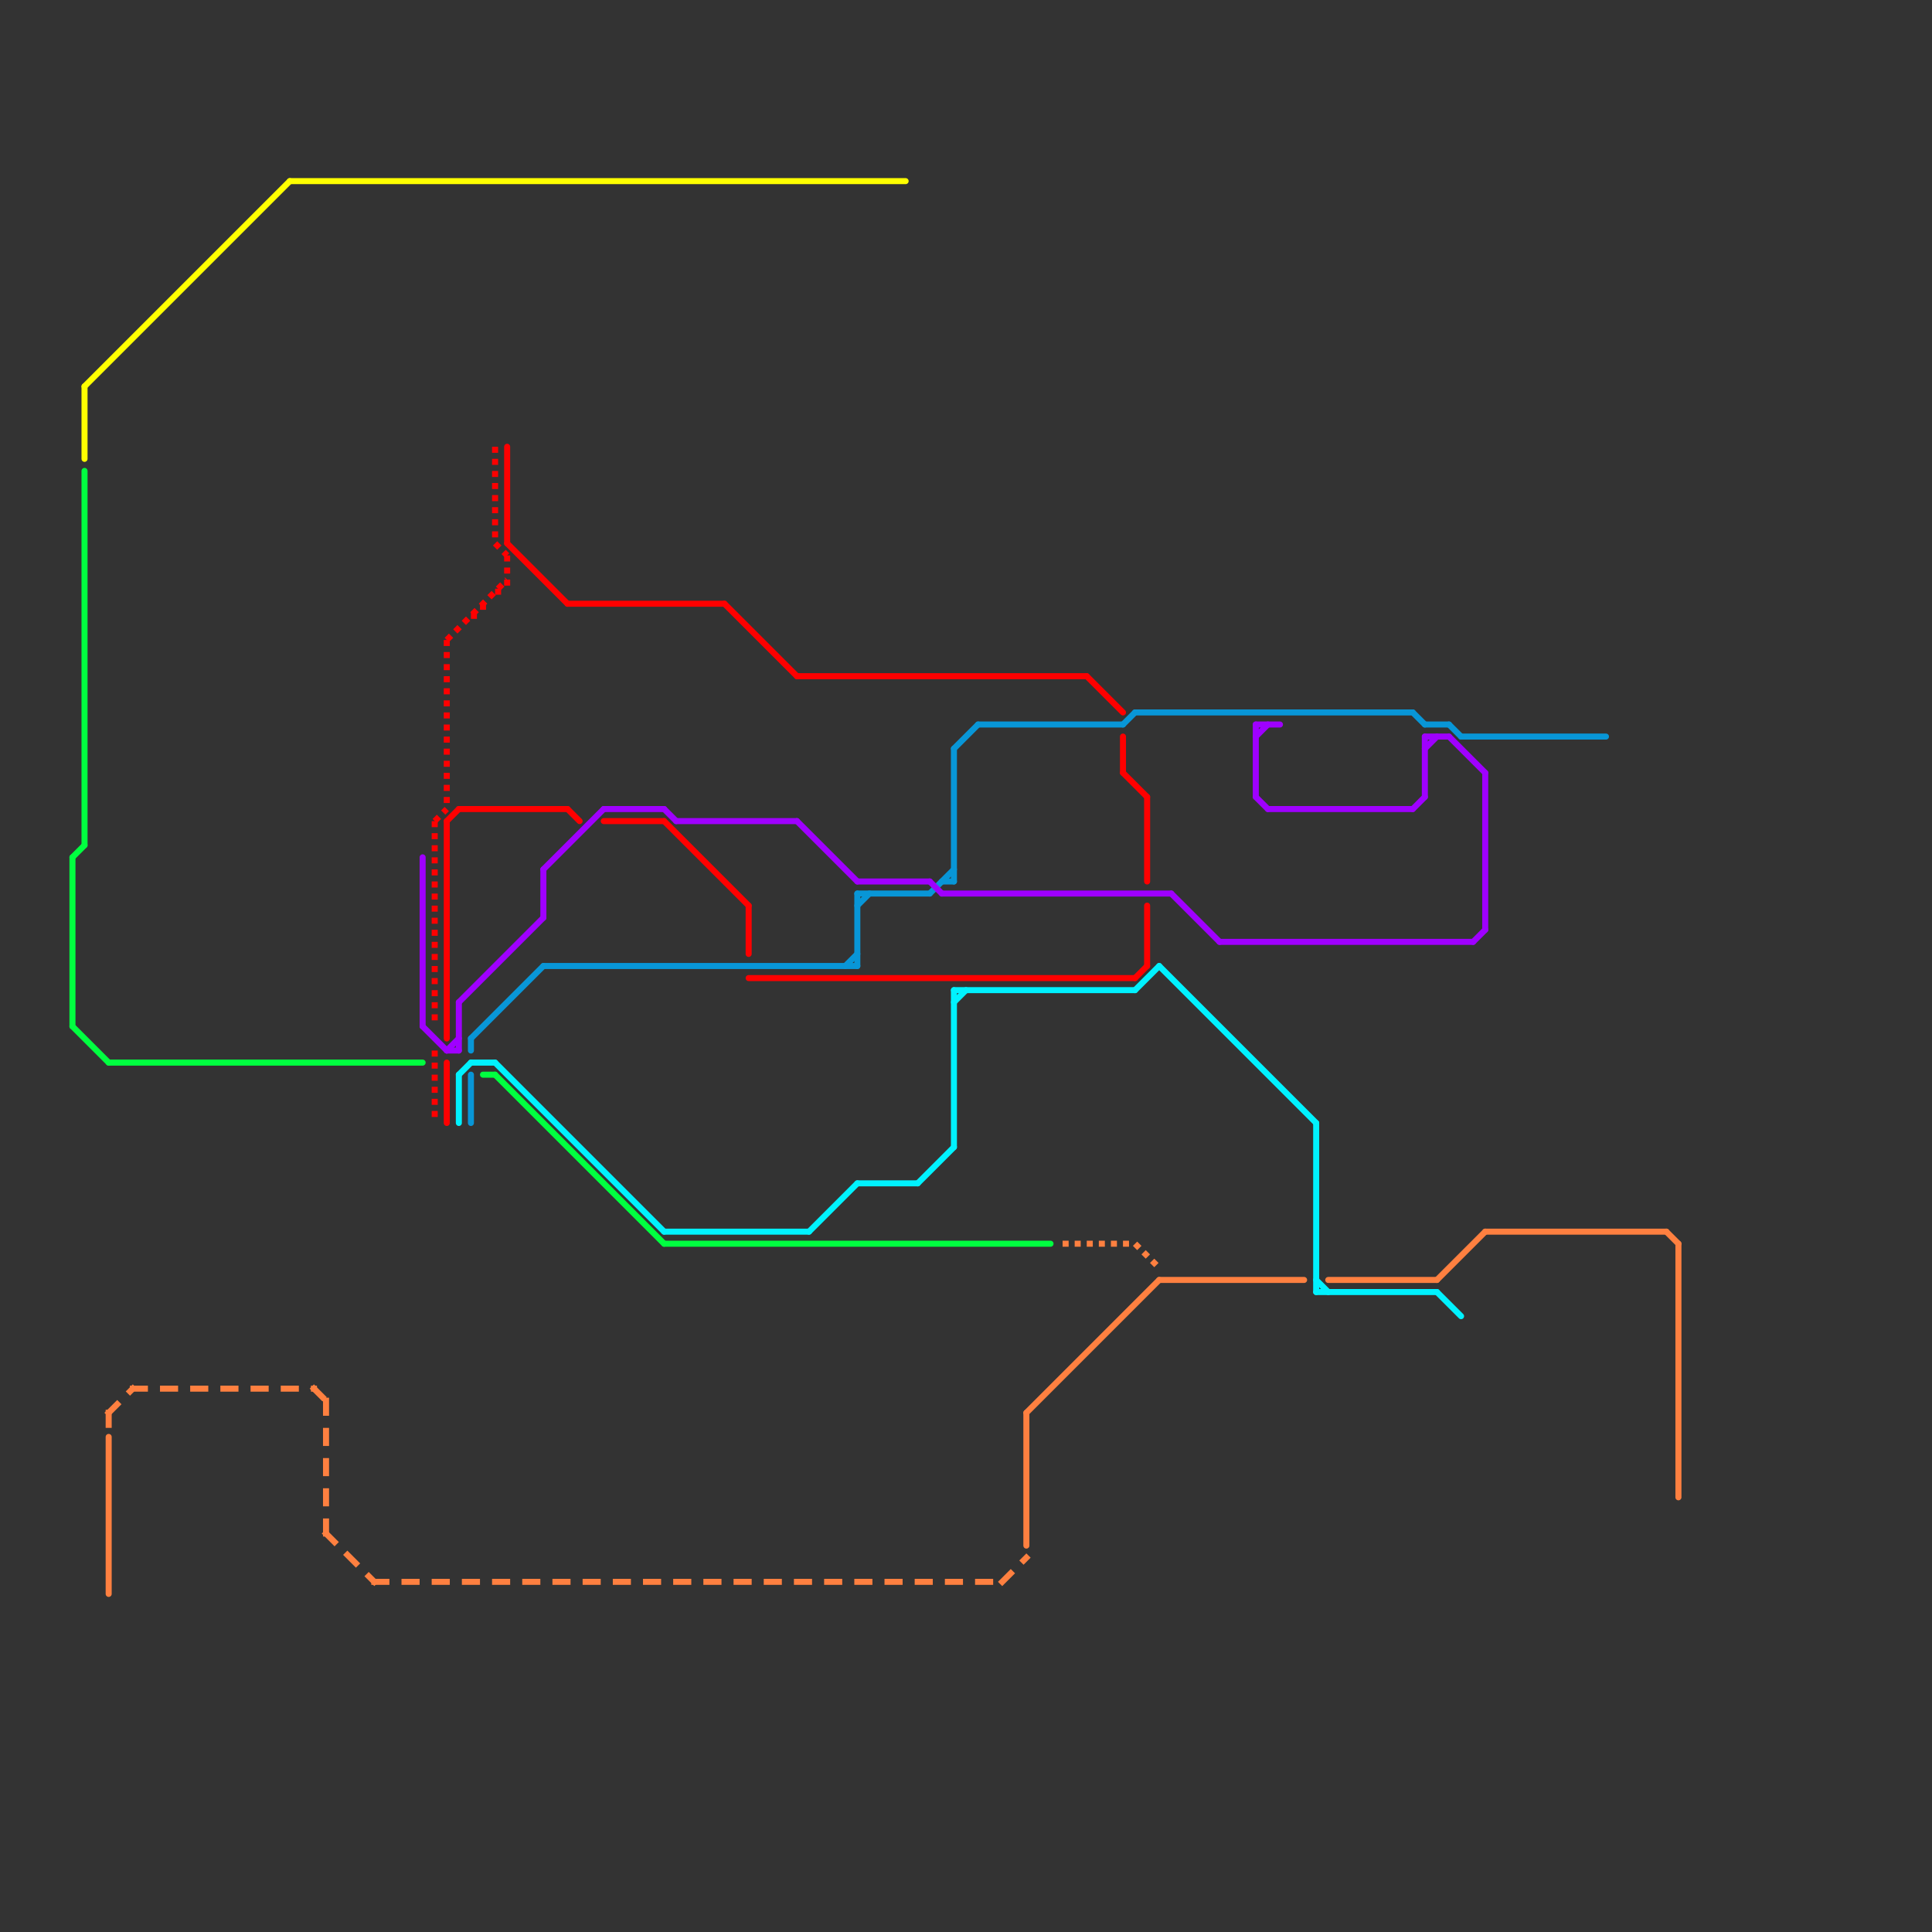 
<svg version="1.1" xmlns="http://www.w3.org/2000/svg" viewBox="0 0 160 160">
<rect x="0" y="0" width="160" height="160" fill="#333333" stroke="none"/>
<style>text { font: 1px Helvetica; font-weight: 600; white-space: pre; dominant-baseline: central; } line { stroke-width: 0.5; fill: none; stroke-linecap: round; stroke-linejoin: round; } .c0 { stroke: #0896d7 } .c1 { stroke: #ff0000 } .c2 { stroke: #00ff40 } .c3 { stroke: #9f00ff } .c4 { stroke: #00f2ff } .c5 { stroke: #ff8040 } .c6 { stroke: #ffff00 } .w3 { stroke-width: .5; }.l2 { stroke-dasharray: .5 .5; stroke-linecap: butt; }.l1 { stroke-dasharray: 1 1.5; stroke-linecap: square; }</style><defs></defs><line class="c0 " x1="93" y1="60" x2="94" y2="59"/><line class="c0 " x1="77" y1="74" x2="79" y2="72"/><line class="c0 " x1="71" y1="74" x2="77" y2="74"/><line class="c0 " x1="39" y1="86" x2="39" y2="87"/><line class="c0 " x1="79" y1="62" x2="81" y2="60"/><line class="c0 " x1="94" y1="59" x2="117" y2="59"/><line class="c0 " x1="70" y1="80" x2="71" y2="79"/><line class="c0 " x1="120" y1="60" x2="121" y2="61"/><line class="c0 " x1="81" y1="60" x2="93" y2="60"/><line class="c0 " x1="78" y1="73" x2="79" y2="73"/><line class="c0 " x1="118" y1="60" x2="120" y2="60"/><line class="c0 " x1="117" y1="59" x2="118" y2="60"/><line class="c0 " x1="71" y1="75" x2="72" y2="74"/><line class="c0 " x1="45" y1="80" x2="71" y2="80"/><line class="c0 " x1="79" y1="62" x2="79" y2="73"/><line class="c0 " x1="39" y1="86" x2="45" y2="80"/><line class="c0 " x1="71" y1="74" x2="71" y2="80"/><line class="c0 " x1="39" y1="89" x2="39" y2="93"/><line class="c0 " x1="121" y1="61" x2="133" y2="61"/><line class="c1 " x1="47" y1="67" x2="48" y2="68"/><line class="c1 " x1="90" y1="56" x2="93" y2="59"/><line class="c1 " x1="38" y1="67" x2="47" y2="67"/><line class="c1 " x1="50" y1="68" x2="55" y2="68"/><line class="c1 " x1="42" y1="45" x2="47" y2="50"/><line class="c1 " x1="66" y1="56" x2="90" y2="56"/><line class="c1 " x1="62" y1="81" x2="94" y2="81"/><line class="c1 " x1="37" y1="68" x2="38" y2="67"/><line class="c1 " x1="93" y1="64" x2="95" y2="66"/><line class="c1 " x1="60" y1="50" x2="66" y2="56"/><line class="c1 " x1="37" y1="68" x2="37" y2="86"/><line class="c1 " x1="62" y1="75" x2="62" y2="79"/><line class="c1 " x1="42" y1="37" x2="42" y2="45"/><line class="c1 " x1="94" y1="81" x2="95" y2="80"/><line class="c1 " x1="93" y1="61" x2="93" y2="64"/><line class="c1 " x1="37" y1="88" x2="37" y2="93"/><line class="c1 " x1="95" y1="75" x2="95" y2="80"/><line class="c1 " x1="55" y1="68" x2="62" y2="75"/><line class="c1 " x1="47" y1="50" x2="60" y2="50"/><line class="c1 " x1="95" y1="66" x2="95" y2="73"/><line class="c1 l2" x1="36" y1="68" x2="36" y2="85"/><line class="c1 l2" x1="37" y1="53" x2="42" y2="48"/><line class="c1 l2" x1="39" y1="51" x2="40" y2="51"/><line class="c1 l2" x1="37" y1="53" x2="37" y2="67"/><line class="c1 l2" x1="36" y1="68" x2="37" y2="67"/><line class="c1 l2" x1="41" y1="37" x2="41" y2="45"/><line class="c1 l2" x1="41" y1="45" x2="42" y2="46"/><line class="c1 l2" x1="36" y1="87" x2="36" y2="93"/><line class="c1 l2" x1="40" y1="50" x2="40" y2="51"/><line class="c1 l2" x1="42" y1="46" x2="42" y2="49"/><line class="c1 l2" x1="41" y1="49" x2="42" y2="49"/><line class="c2 " x1="55" y1="103" x2="87" y2="103"/><line class="c2 " x1="6" y1="85" x2="9" y2="88"/><line class="c2 " x1="6" y1="71" x2="7" y2="70"/><line class="c2 " x1="9" y1="88" x2="35" y2="88"/><line class="c2 " x1="6" y1="71" x2="6" y2="85"/><line class="c2 " x1="40" y1="89" x2="41" y2="89"/><line class="c2 " x1="7" y1="39" x2="7" y2="70"/><line class="c2 " x1="41" y1="89" x2="55" y2="103"/><line class="c3 " x1="38" y1="83" x2="45" y2="76"/><line class="c3 " x1="122" y1="78" x2="123" y2="77"/><line class="c3 " x1="101" y1="78" x2="122" y2="78"/><line class="c3 " x1="118" y1="61" x2="120" y2="61"/><line class="c3 " x1="120" y1="61" x2="123" y2="64"/><line class="c3 " x1="35" y1="71" x2="35" y2="85"/><line class="c3 " x1="56" y1="68" x2="66" y2="68"/><line class="c3 " x1="123" y1="64" x2="123" y2="77"/><line class="c3 " x1="104" y1="66" x2="105" y2="67"/><line class="c3 " x1="45" y1="72" x2="45" y2="76"/><line class="c3 " x1="50" y1="67" x2="55" y2="67"/><line class="c3 " x1="118" y1="61" x2="118" y2="66"/><line class="c3 " x1="105" y1="67" x2="117" y2="67"/><line class="c3 " x1="117" y1="67" x2="118" y2="66"/><line class="c3 " x1="97" y1="74" x2="101" y2="78"/><line class="c3 " x1="104" y1="60" x2="104" y2="66"/><line class="c3 " x1="104" y1="60" x2="106" y2="60"/><line class="c3 " x1="118" y1="62" x2="119" y2="61"/><line class="c3 " x1="37" y1="87" x2="38" y2="87"/><line class="c3 " x1="78" y1="74" x2="97" y2="74"/><line class="c3 " x1="38" y1="83" x2="38" y2="87"/><line class="c3 " x1="55" y1="67" x2="56" y2="68"/><line class="c3 " x1="71" y1="73" x2="77" y2="73"/><line class="c3 " x1="66" y1="68" x2="71" y2="73"/><line class="c3 " x1="77" y1="73" x2="78" y2="74"/><line class="c3 " x1="45" y1="72" x2="50" y2="67"/><line class="c3 " x1="35" y1="85" x2="37" y2="87"/><line class="c3 " x1="37" y1="87" x2="38" y2="86"/><line class="c3 " x1="104" y1="61" x2="105" y2="60"/><line class="c4 " x1="38" y1="89" x2="39" y2="88"/><line class="c4 " x1="79" y1="82" x2="79" y2="95"/><line class="c4 " x1="67" y1="102" x2="71" y2="98"/><line class="c4 " x1="109" y1="93" x2="109" y2="107"/><line class="c4 " x1="76" y1="98" x2="79" y2="95"/><line class="c4 " x1="71" y1="98" x2="76" y2="98"/><line class="c4 " x1="38" y1="89" x2="38" y2="93"/><line class="c4 " x1="119" y1="107" x2="121" y2="109"/><line class="c4 " x1="41" y1="88" x2="55" y2="102"/><line class="c4 " x1="96" y1="80" x2="109" y2="93"/><line class="c4 " x1="79" y1="83" x2="80" y2="82"/><line class="c4 " x1="109" y1="106" x2="110" y2="107"/><line class="c4 " x1="94" y1="82" x2="96" y2="80"/><line class="c4 " x1="39" y1="88" x2="41" y2="88"/><line class="c4 " x1="79" y1="82" x2="94" y2="82"/><line class="c4 " x1="109" y1="107" x2="119" y2="107"/><line class="c4 " x1="55" y1="102" x2="67" y2="102"/><line class="c5 " x1="96" y1="106" x2="108" y2="106"/><line class="c5 " x1="85" y1="117" x2="85" y2="128"/><line class="c5 " x1="110" y1="106" x2="119" y2="106"/><line class="c5 " x1="85" y1="117" x2="96" y2="106"/><line class="c5 " x1="138" y1="102" x2="139" y2="103"/><line class="c5 " x1="139" y1="103" x2="139" y2="124"/><line class="c5 " x1="123" y1="102" x2="138" y2="102"/><line class="c5 " x1="9" y1="119" x2="9" y2="132"/><line class="c5 " x1="119" y1="106" x2="123" y2="102"/><line class="c5 l1" x1="9" y1="117" x2="11" y2="115"/><line class="c5 l1" x1="31" y1="131" x2="83" y2="131"/><line class="c5 l1" x1="27" y1="127" x2="31" y2="131"/><line class="c5 l1" x1="26" y1="115" x2="27" y2="116"/><line class="c5 l1" x1="9" y1="117" x2="9" y2="118"/><line class="c5 l1" x1="83" y1="131" x2="85" y2="129"/><line class="c5 l1" x1="11" y1="115" x2="26" y2="115"/><line class="c5 l1" x1="27" y1="116" x2="27" y2="127"/><line class="c5 l2" x1="94" y1="103" x2="96" y2="105"/><line class="c5 l2" x1="88" y1="103" x2="94" y2="103"/><line class="c6 " x1="7" y1="32" x2="24" y2="15"/><line class="c6 " x1="24" y1="15" x2="75" y2="15"/><line class="c6 " x1="7" y1="32" x2="7" y2="38"/>
</svg>
